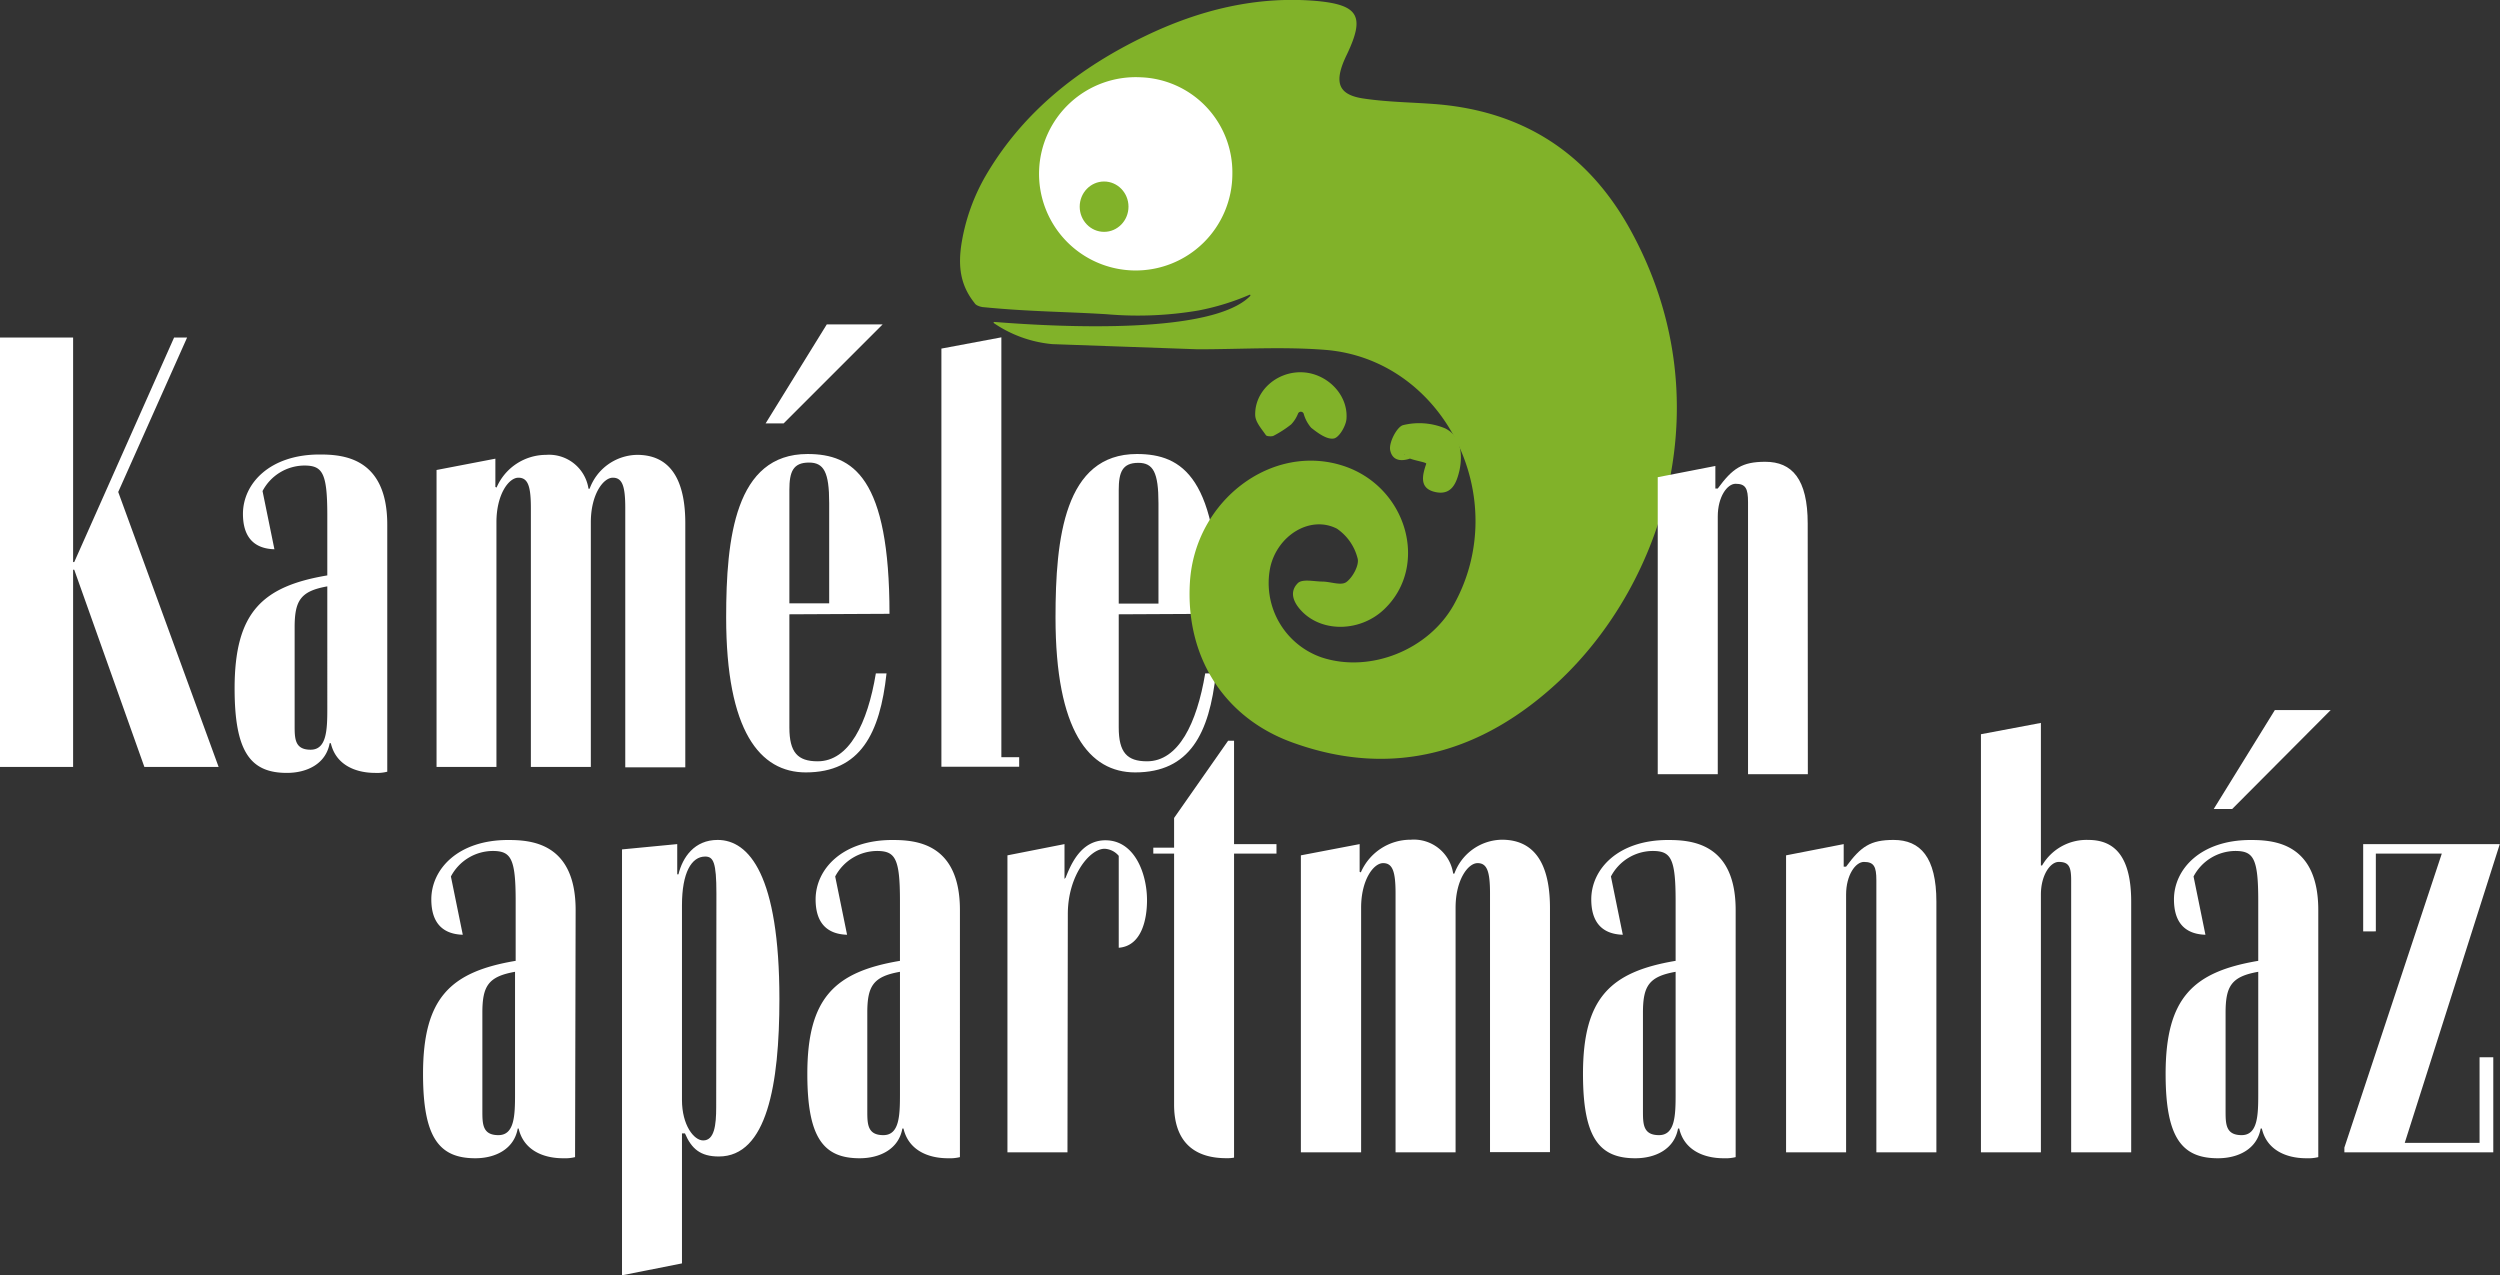 <svg xmlns="http://www.w3.org/2000/svg" viewBox="0 0 353.57 180.36"><rect x="0" y="0" width="353.57" height="180.36" fill="#333333" stroke="none"/><defs><style>.cls-1{fill:#fff;}.cls-2{fill:#81b229;}</style></defs><title>mobil_cim_logo</title><g id="Réteg_1" data-name="Réteg 1"><g id="Cím"><path class="cls-1" d="M60.12,255.17H49.78V194.44H60.12v31.75h.16L74.4,194.44h1.84L66.5,216.28l14.2,38.89H70.2l-9.92-27.89h-.16Z" transform="translate(-49.78 -146.7)"/><path class="cls-1" d="M104.55,255.84a5.65,5.65,0,0,1-1.68.17c-3,0-5.63-1.26-6.3-4.2H96.4c-.5,2.85-3.11,4.2-6.05,4.2-5.12,0-7.39-2.94-7.39-11.93,0-10.75,3.87-14.45,13.11-16v-8.49c0-6.05-.68-7.05-3.28-7.05a6.73,6.73,0,0,0-5.88,3.61l1.68,8.23c-3-.08-4.45-1.85-4.45-5,0-4.28,3.78-8.4,10.83-8.4,3.2,0,9.58.34,9.58,9.92Zm-13.1-6.55c0,1.85,0,3.44,2.26,3.44s2.36-2.77,2.36-5.79V229.63c-3.78.67-4.62,2-4.62,5.8Z" transform="translate(-49.78 -146.7)"/><path class="cls-1" d="M111.52,255.17v-42l8.32-1.6v4l.17.08a7.64,7.64,0,0,1,7-4.62,5.64,5.64,0,0,1,6,4.79h.16a7.27,7.27,0,0,1,6.72-4.79c5.38,0,6.81,4.62,6.81,9.66v34.53h-8.49V218.54c0-3.1-.42-4.28-1.76-4.28s-3.11,2.35-3.11,6.3v34.61h-8.48V218.54c0-3.1-.42-4.28-1.77-4.28s-3.1,2.35-3.1,6.3v34.61Z" transform="translate(-49.78 -146.7)"/><path class="cls-1" d="M161.42,233.58v16c0,3.53,1.17,4.79,4,4.79,4.45,0,7.06-5.37,8.23-12.43h1.51c-.92,8.48-3.69,14-11.42,14-6.47,0-11.26-5.8-11.26-21.93,0-11.17,1.26-23.1,11.51-23.1,6.47,0,11.59,3.36,11.59,22.6Zm-3.36-27,8.65-14h7.9l-14,14Zm3.36,25.45h5.63v-14.2c0-4.37-.76-5.71-2.86-5.71-2.27,0-2.77,1.34-2.77,3.86Z" transform="translate(-49.78 -146.7)"/><path class="cls-1" d="M182.92,196l8.48-1.59v59.38h2.52v1.35h-11Z" transform="translate(-49.78 -146.7)"/><path class="cls-1" d="M208,233.58v16c0,3.53,1.17,4.79,4,4.79,4.45,0,7.05-5.37,8.23-12.43h1.51c-.92,8.48-3.69,14-11.42,14-6.47,0-11.26-5.8-11.26-21.93,0-11.17,1.26-23.1,11.51-23.1,6.47,0,11.59,3.36,11.59,22.6Zm0-1.51h5.62v-14.2c0-4.37-.75-5.71-2.85-5.71-2.27,0-2.77,1.34-2.77,3.86Z" transform="translate(-49.78 -146.7)"/><circle class="cls-1" cx="161.57" cy="25.07" r="15.53"/><path class="cls-2" d="M233.36,205.19a.43.43,0,0,1,.79,0,5.17,5.17,0,0,0,1.06,2c.94.75,2.21,1.69,3.19,1.53.75-.11,1.73-1.75,1.81-2.78.26-3.47-2.82-6.5-6.35-6.59s-6.61,2.64-6.56,6c0,1,.82,1.89,1.51,2.89.13.2.9.21,1.09.09a15.53,15.53,0,0,0,2.49-1.61A4.78,4.78,0,0,0,233.36,205.19Z" transform="translate(-49.78 -146.7)"/><path class="cls-2" d="M248.49,211c0,.72,3.08,1,3,1.29-.58,1.7-1,3.5,1.29,4s3-1.26,3.42-3.11c.5-2.39.1-4.89-2.09-5.92a9.56,9.56,0,0,0-5.87-.44c-.88.2-2.06,2.47-1.85,3.54.35,1.76,2,1.65,3.53.89C250.28,211,247.76,211.06,248.49,211Z" transform="translate(-49.78 -146.7)"/><path class="cls-2" d="M237.2,196.18c-6-.47-12-.08-18-.08l-20.59-.73a17.46,17.46,0,0,1-8.31-3c0-.16.12-.14.23-.13,9.61.76,30.78,1.76,36.08-3.7,0,0,.05-.22-.11-.15a34.83,34.83,0,0,1-7.22,2.22,51.16,51.16,0,0,1-13,.53c-6-.37-10.9-.36-17.44-1-.14,0-1-.16-1.22-.57-2-2.5-2.42-5.18-1.8-8.76a28.09,28.09,0,0,1,3.4-9.32c5.32-9.07,13.24-15.21,22.41-19.64,7.73-3.74,15.89-5.77,24.49-5,5.87.57,6.68,2.22,4.16,7.53-.13.26-.25.53-.37.8-1.42,3.31-.74,4.94,2.68,5.45s6.66.53,10,.78c12.25.91,21.63,6.67,27.75,17.76,13.29,24.09,4.72,50-10.06,63.86-10.79,10.09-23.49,13.85-37.74,8.67-9.76-3.54-15.13-12.24-14.47-22.7.73-11.55,11.66-19.77,21.8-16.38,8.94,3,12.07,14.17,5.66,20.26-3.29,3.13-8.56,3.31-11.52.39-1.22-1.21-2-2.78-.68-4.1.64-.63,2.28-.23,3.47-.22s2.64.61,3.39.07c.91-.66,1.86-2.44,1.59-3.36a7.21,7.21,0,0,0-2.92-4.19c-3.77-1.93-8.39.93-9.42,5.42a11.12,11.12,0,0,0,7.3,12.8c6.84,2.23,15.1-1.08,18.66-7.48C263.79,217.09,254,197.52,237.2,196.18Zm-26.13-38.55a13.67,13.67,0,1,0,13,13.7A13.45,13.45,0,0,0,211.07,157.63Z" transform="translate(-49.78 -146.7)"/><ellipse class="cls-2" cx="156.15" cy="29.23" rx="3.45" ry="3.56"/><path class="cls-1" d="M131.11,310.35a6,6,0,0,1-1.68.16c-3,0-5.62-1.26-6.3-4.2H123c-.5,2.86-3.1,4.2-6,4.2-5.13,0-7.39-2.94-7.39-11.92,0-10.76,3.86-14.45,13.1-16v-8.48c0-6.05-.67-7.06-3.28-7.06a6.74,6.74,0,0,0-5.88,3.61l1.68,8.24c-3-.09-4.45-1.85-4.45-5,0-4.28,3.78-8.4,10.84-8.4,3.19,0,9.57.34,9.57,9.91ZM118,303.79c0,1.85,0,3.45,2.27,3.45s2.35-2.77,2.35-5.8v-17.3c-3.78.67-4.62,2-4.62,5.79Z" transform="translate(-49.78 -146.7)"/><path class="cls-1" d="M137.75,266.83l7.81-.75v4.28h.17c.59-2.43,2.27-4.87,5.54-4.87,4.45,0,8.74,5,8.74,22.51,0,12.1-1.77,22.26-8.57,22.26-2.6,0-3.86-1.09-4.79-3.27h-.42v18.39l-8.48,1.68Zm13.35,6.22c0-4.37-.42-5.21-1.59-5.21-1.93,0-3.28,2.27-3.28,6.89v27.55c0,3.53,1.68,5.71,3,5.71,1.59,0,1.84-2.18,1.84-4.7Z" transform="translate(-49.78 -146.7)"/><path class="cls-1" d="M185.54,310.35a6,6,0,0,1-1.68.16c-3,0-5.62-1.26-6.3-4.2h-.16c-.51,2.86-3.11,4.2-6.05,4.2-5.13,0-7.39-2.94-7.39-11.92,0-10.76,3.86-14.45,13.1-16v-8.48c0-6.05-.67-7.06-3.28-7.06a6.74,6.74,0,0,0-5.88,3.61l1.68,8.24c-3-.09-4.45-1.85-4.45-5,0-4.28,3.78-8.4,10.84-8.4,3.19,0,9.57.34,9.57,9.91Zm-13.1-6.56c0,1.85,0,3.45,2.27,3.45s2.35-2.77,2.35-5.8v-17.3c-3.78.67-4.62,2-4.62,5.79Z" transform="translate(-49.78 -146.7)"/><path class="cls-1" d="M200.75,309.67h-8.49v-42l8.07-1.59V271l.16-.17c.76-1.93,2.19-5.29,5.63-5.29,4.12,0,5.88,4.7,5.88,8.48,0,2.69-.75,6.47-4,6.72v-13a2.79,2.79,0,0,0-2-1c-2.1,0-5.2,3.78-5.2,9.24Z" transform="translate(-49.78 -146.7)"/><path class="cls-1" d="M230.31,267.42h-6v43a5.05,5.05,0,0,1-1.09.08c-5,0-7.39-2.77-7.39-7.56V267.42h-2.94v-.84h2.94v-4.2l7.64-10.92h.84v14.62h6Z" transform="translate(-49.78 -146.7)"/><path class="cls-1" d="M233.76,309.67v-42l8.31-1.59V270l.17.08a7.66,7.66,0,0,1,7.06-4.62,5.62,5.62,0,0,1,6,4.79h.17a7.27,7.27,0,0,1,6.72-4.79c5.38,0,6.8,4.62,6.8,9.66v34.52h-8.48V273.05c0-3.11-.42-4.28-1.76-4.28s-3.11,2.35-3.11,6.3v34.6h-8.49V273.05c0-3.11-.42-4.28-1.76-4.28s-3.11,2.35-3.11,6.3v34.6Z" transform="translate(-49.78 -146.7)"/><path class="cls-1" d="M295.25,310.35a6,6,0,0,1-1.68.16c-3,0-5.63-1.26-6.3-4.2h-.17c-.51,2.86-3.11,4.2-6.05,4.2-5.12,0-7.39-2.94-7.39-11.92,0-10.76,3.86-14.45,13.1-16v-8.48c0-6.05-.67-7.06-3.27-7.06a6.72,6.72,0,0,0-5.88,3.61l1.68,8.24c-3-.09-4.46-1.85-4.46-5,0-4.28,3.78-8.4,10.84-8.4,3.19,0,9.58.34,9.58,9.91Zm-13.11-6.56c0,1.85,0,3.45,2.27,3.45s2.35-2.77,2.35-5.8v-17.3c-3.78.67-4.62,2-4.62,5.79Z" transform="translate(-49.78 -146.7)"/><path class="cls-1" d="M323.64,309.67h-8.49V271.2c0-1.93-.33-2.6-1.76-2.6-1.18,0-2.52,1.85-2.52,4.62v36.45h-8.49v-42l8.15-1.59v3.19h.34c2.1-2.86,3.44-3.78,6.72-3.78,3.78,0,6.05,2.44,6.05,8.74Z" transform="translate(-49.78 -146.7)"/><path class="cls-1" d="M329.94,250.54l8.48-1.6V269.1h.17a7.26,7.26,0,0,1,6.55-3.61c3.78,0,6.05,2.44,6.05,8.74v35.44H342.7V271.2c0-1.93-.33-2.6-1.76-2.6-1.18,0-2.52,1.85-2.52,4.62v36.45h-8.48Z" transform="translate(-49.78 -146.7)"/><path class="cls-1" d="M377.65,310.35a6,6,0,0,1-1.68.16c-3,0-5.63-1.26-6.3-4.2h-.17c-.5,2.86-3.11,4.2-6.05,4.2-5.12,0-7.39-2.94-7.39-11.92,0-10.76,3.86-14.45,13.1-16v-8.48c0-6.05-.67-7.06-3.27-7.06a6.73,6.73,0,0,0-5.88,3.61l1.68,8.24c-3-.09-4.45-1.85-4.45-5,0-4.28,3.77-8.4,10.83-8.4,3.19,0,9.58.34,9.58,9.91Zm-14.79-49.23,8.65-14h7.9l-13.94,14Zm1.68,42.67c0,1.85,0,3.45,2.27,3.45s2.35-2.77,2.35-5.8v-17.3c-3.78.67-4.62,2-4.62,5.79Z" transform="translate(-49.78 -146.7)"/><path class="cls-1" d="M384,278.43V266.08h19.32l-13.44,42.25h10.58v-12.1h1.94v13.44H381.34V309l13.78-41.58h-9.33v11Z" transform="translate(-49.78 -146.7)"/><path class="cls-1" d="M305.46,256.19H297V217.72c0-1.93-.33-2.6-1.76-2.6-1.18,0-2.52,1.84-2.52,4.62v36.45h-8.49v-42l8.15-1.59v3.19h.34c2.1-2.86,3.44-3.78,6.72-3.78,3.78,0,6,2.43,6,8.73Z" transform="translate(-49.78 -146.7)"/></g></g></svg>